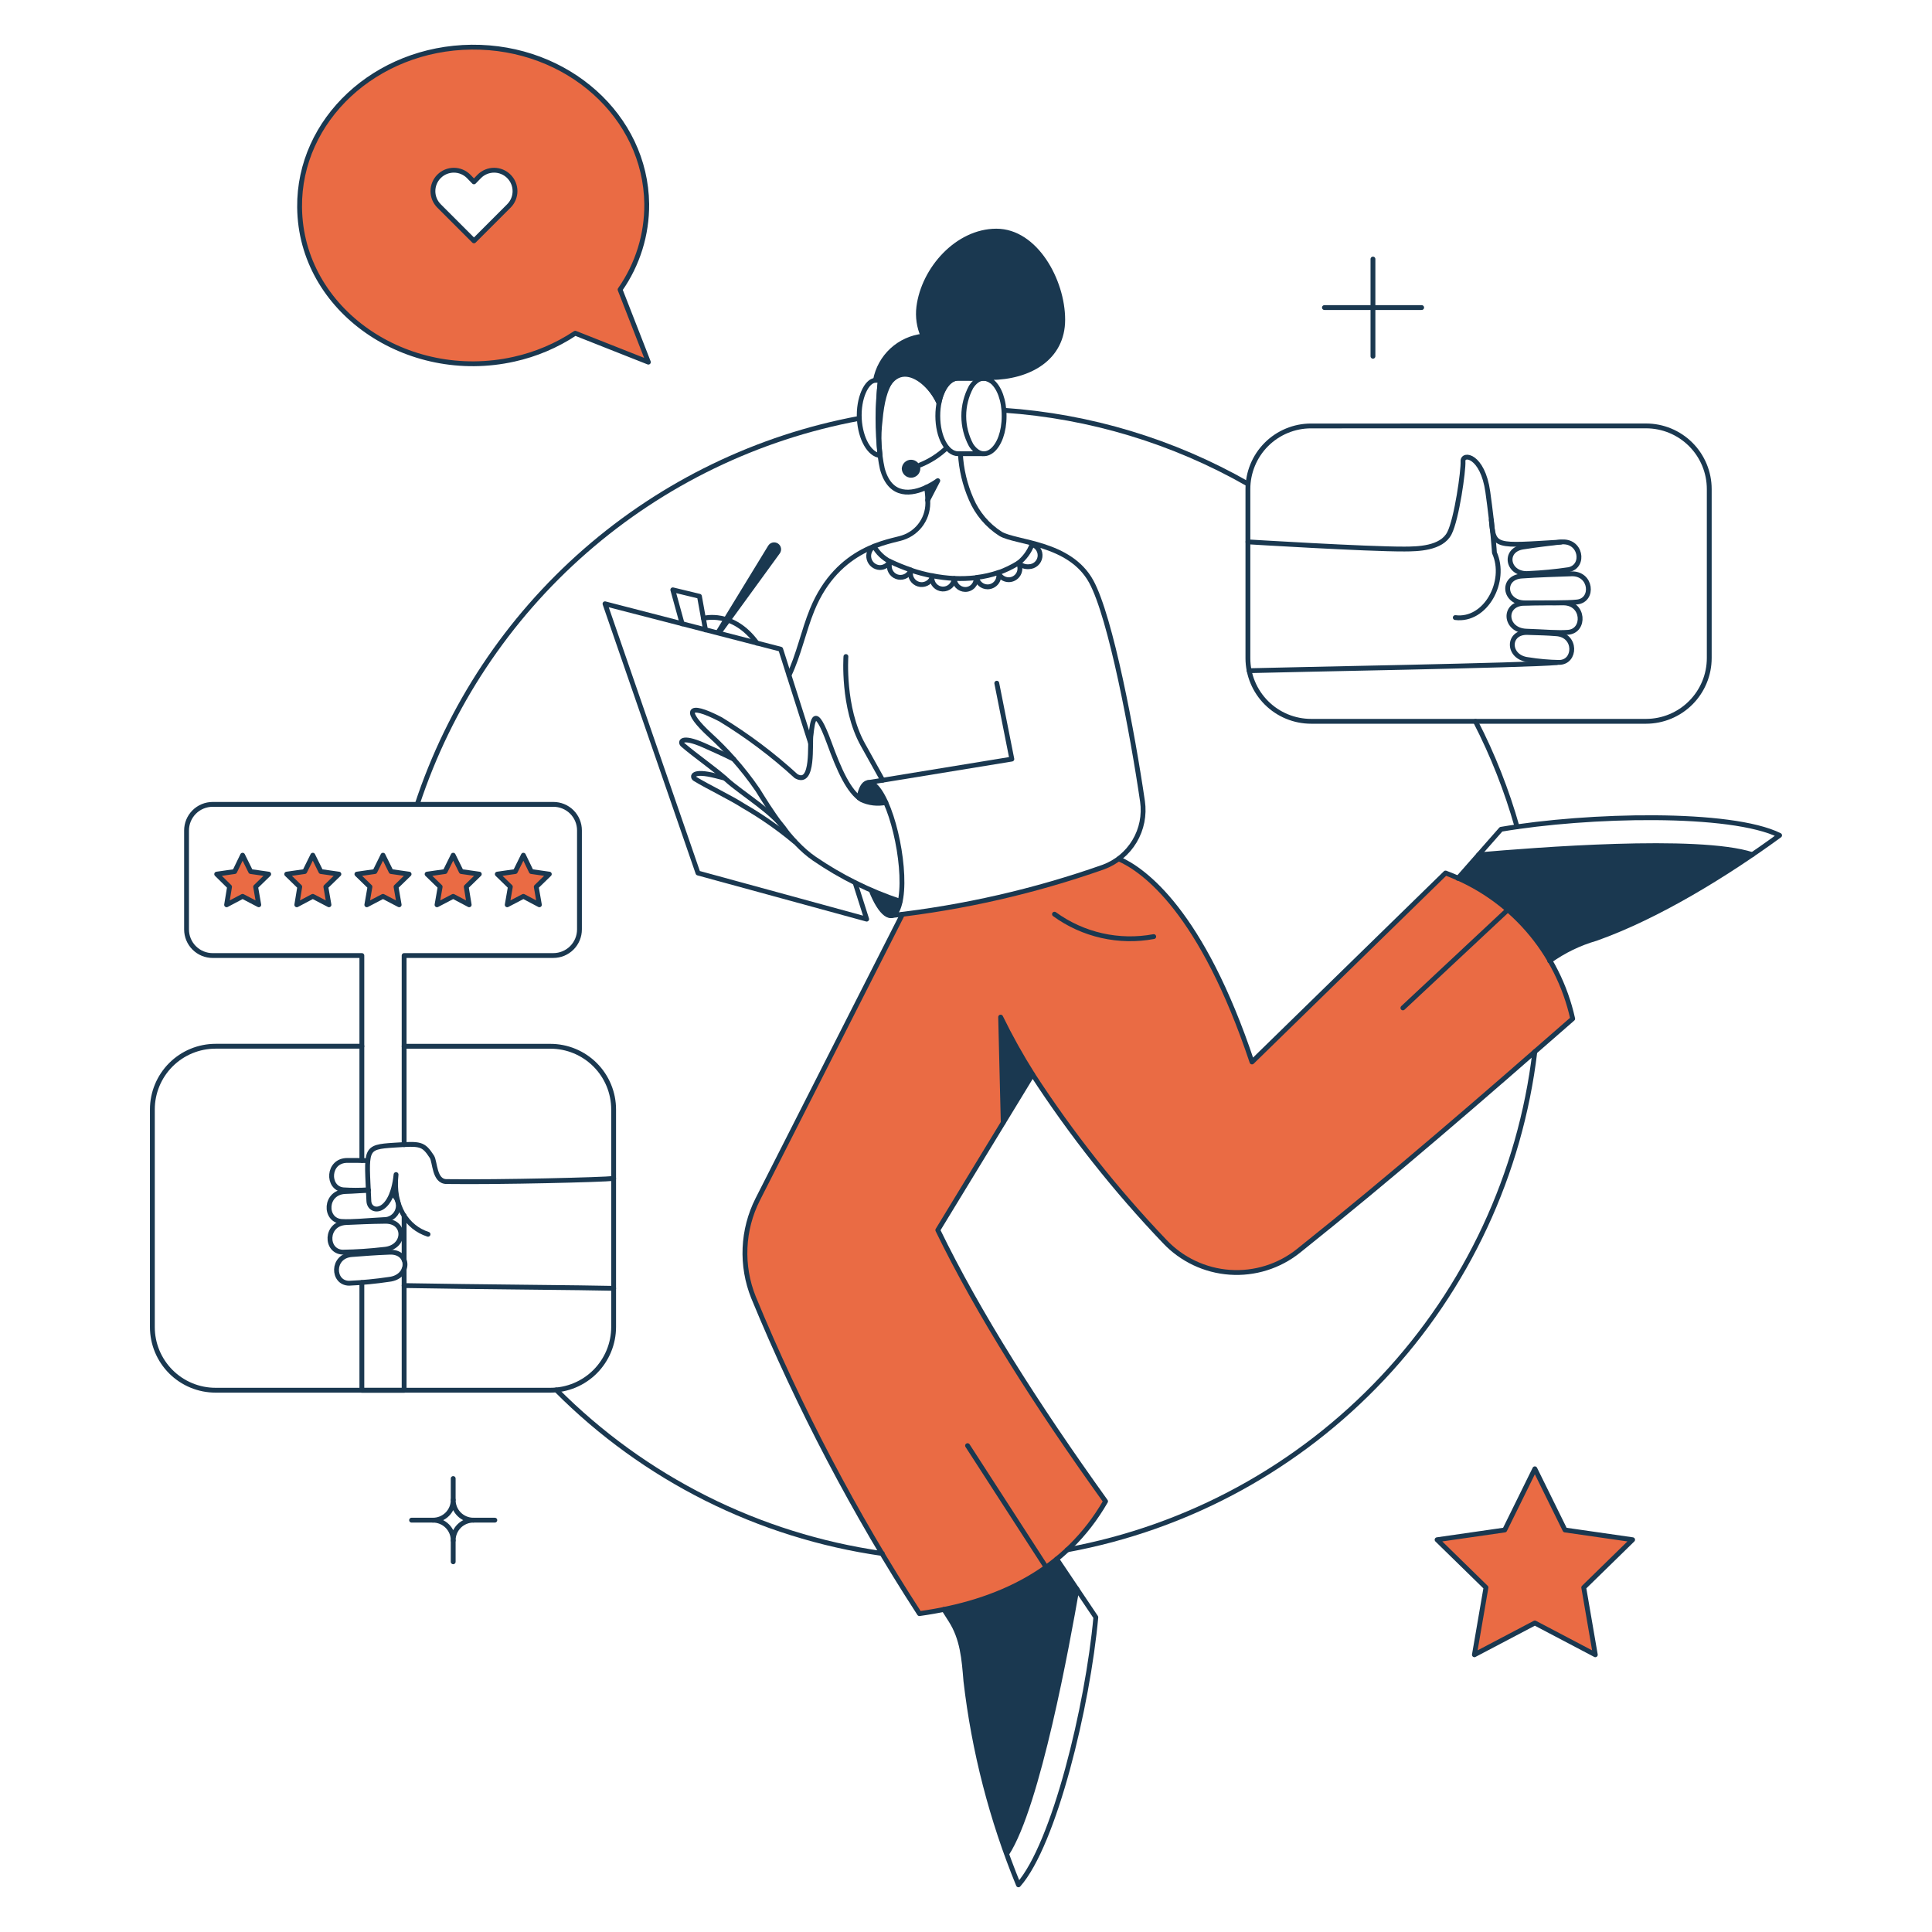 <?xml version="1.0" encoding="UTF-8"?> <svg xmlns="http://www.w3.org/2000/svg" fill="none" viewBox="0.125 0.125 199.75 199.75" stroke-width="0.5" height="300" width="300"><g id="Customer-service-Support-Listening-to-feedback"><g id="color 2"><path id="Vector" fill="#ea6b44" d="M149.58 90.386L129.593 109.938C124.386 94.357 118.439 90.083 115.817 88.923C113.178 90.929 100.168 93.78 93.455 94.643L78.483 124.149C77.696 125.709 77.25 127.419 77.174 129.165C77.099 130.912 77.396 132.654 78.046 134.276C82.754 145.677 88.497 156.623 95.203 166.976C103.41 165.836 110.345 162.492 114.449 155.367C107.286 145.392 101.282 135.93 97.103 127.323L103.866 116.209L103.582 105.302C107.723 113.853 114.944 122.516 120.548 128.482C122.311 130.351 124.712 131.488 127.275 131.667C129.837 131.847 132.374 131.056 134.38 129.451C144.127 121.68 153.456 113.567 162.728 105.451C161.97 102.041 160.369 98.876 158.073 96.244C155.776 93.612 152.856 91.598 149.58 90.386Z"></path><path id="Subtract" fill="#ea6b44" fill-rule="evenodd" d="M67.161 37.567L59.6 34.577C57.675 35.854 55.529 36.765 53.273 37.263C42.234 39.733 31.2 32.25 31.1 21.55C31.011 12.506 38.963 5.1 48.881 5C58.78 4.906 66.886 12.145 66.99 21.213C67.016 24.379 66.053 27.475 64.235 30.067L67.161 37.567ZM52.036 17.908C52.299 18.017 52.537 18.176 52.738 18.377C52.939 18.578 53.098 18.816 53.207 19.079C53.316 19.341 53.372 19.622 53.372 19.907C53.372 20.191 53.316 20.472 53.207 20.734C53.098 20.997 52.939 21.235 52.738 21.436L49.128 25.027L45.518 21.436C45.112 21.03 44.884 20.48 44.884 19.907C44.884 19.333 45.112 18.783 45.518 18.377C45.924 17.971 46.474 17.744 47.047 17.744C47.621 17.744 48.171 17.971 48.577 18.377L49.128 18.928L49.679 18.377C49.88 18.176 50.118 18.017 50.381 17.908C50.643 17.799 50.924 17.743 51.208 17.743C51.492 17.743 51.774 17.799 52.036 17.908Z" clip-rule="evenodd"></path><path id="Vector_2" fill="#ea6b44" d="M25.207 88.544L26.043 90.235L27.905 90.501L26.556 91.812L26.879 93.673L25.207 92.799L23.554 93.673L23.858 91.812L22.528 90.501L24.39 90.235L25.207 88.544Z"></path><path id="Vector_3" fill="#ea6b44" d="M32.465 88.544L33.301 90.235L35.163 90.501L33.814 91.812L34.137 93.673L32.465 92.799L30.812 93.673L31.116 91.812L29.767 90.501L31.629 90.235L32.465 88.544Z"></path><path id="Vector_4" fill="#ea6b44" d="M39.723 88.544L40.559 90.235L42.421 90.501L41.072 91.812L41.395 93.673L39.723 92.799L38.051 93.673L38.374 91.812L37.025 90.501L38.887 90.235L39.723 88.544Z"></path><path id="Vector_5" fill="#ea6b44" d="M46.981 88.544L47.817 90.235L49.679 90.501L48.33 91.812L48.634 93.673L46.981 92.799L45.309 93.673L45.632 91.812L44.283 90.501L46.145 90.235L46.981 88.544Z"></path><path id="Vector_6" fill="#ea6b44" d="M54.239 88.544L55.056 90.235L56.918 90.501L55.569 91.812L55.892 93.673L54.239 92.799L52.567 93.673L52.89 91.812L51.541 90.501L53.403 90.235L54.239 88.544Z"></path><path id="Vector_7" fill="#ea6b44" d="M168.922 159.318L161.93 158.311L158.814 151.984L155.698 158.311L148.706 159.318L153.76 164.258L152.563 171.212L158.814 167.925L165.065 171.212L163.868 164.258L168.922 159.318Z"></path></g><g id="color 1"><path id="Vector_8" fill="#1a3850" d="M95.906 50.506C95.996 50.944 96.04 51.389 96.039 51.836L97.083 49.822C96.711 50.083 96.317 50.312 95.906 50.506V50.506Z"></path><path id="Vector_9" fill="#1a3850" d="M93.189 93.312C92.676 95.858 91.27 94.889 90.206 92.191C91.176 92.626 92.172 93 93.189 93.312V93.312Z"></path><path id="Vector_10" fill="#1a3850" d="M91.707 83.092C91.238 83.209 90.75 83.229 90.273 83.15C89.796 83.072 89.34 82.896 88.933 82.635C89.37 80.2 90.624 80.679 91.707 83.092Z"></path><path id="Vector_11" fill="#1a3850" d="M79.547 56.548L74.208 65.288C74.163 65.356 74.147 65.439 74.163 65.519C74.18 65.599 74.227 65.669 74.295 65.714C74.363 65.759 74.445 65.775 74.525 65.76C74.605 65.744 74.676 65.697 74.721 65.629L80.744 57.346C80.802 57.268 80.842 57.178 80.864 57.084C80.886 56.989 80.889 56.891 80.872 56.795C80.855 56.699 80.819 56.608 80.766 56.527C80.713 56.445 80.643 56.376 80.562 56.322C80.482 56.268 80.391 56.231 80.295 56.213C80.2 56.195 80.101 56.197 80.006 56.218C79.912 56.239 79.822 56.279 79.743 56.336C79.664 56.393 79.597 56.465 79.547 56.548V56.548Z"></path><path id="Vector_12" fill="#1a3850" d="M93.36 48.587C93.368 48.836 93.473 49.072 93.652 49.246C93.831 49.419 94.07 49.516 94.32 49.516C94.569 49.516 94.808 49.419 94.987 49.246C95.166 49.072 95.271 48.836 95.279 48.587C95.271 48.338 95.166 48.102 94.987 47.928C94.808 47.755 94.569 47.658 94.32 47.658C94.07 47.658 93.831 47.755 93.652 47.928C93.473 48.102 93.368 48.338 93.36 48.587Z"></path><path id="Vector_13" fill="#1a3850" d="M106.887 111.21L103.847 116.188L103.562 105.282C104.568 107.314 105.677 109.293 106.887 111.21Z"></path><path id="Vector_14" fill="#1a3850" d="M153 88.505L150.872 90.938C154.865 92.691 158.189 95.682 160.353 99.468C161.804 98.427 163.424 97.643 165.141 97.15C170.863 94.903 176.302 91.996 181.348 88.486C175.8 86.644 158.719 88.011 153 88.505Z"></path><path id="Vector_15" fill="#1a3850" d="M109.415 161.332C106 163.99 101.989 165.777 97.729 166.538L98.414 167.621C99.649 169.54 99.801 171.649 99.99 173.929C100.693 180.038 102.102 186.045 104.19 191.829C107.42 186.929 110.479 170.074 111.467 164.412L109.415 161.332Z"></path><path id="Vector_16" fill="#1a3850" d="M110 33.178C110 29.15 107.189 24.02 103.142 24.02C99.113 24.02 95.618 27.934 95.123 31.867C94.996 32.892 95.149 33.931 95.566 34.876C94.365 35.005 93.237 35.517 92.35 36.337C91.463 37.158 90.863 38.242 90.64 39.429L91.133 39.41C90.993 40.754 90.928 42.105 90.939 43.456C91.754 36.206 95.911 38.939 97.194 41.766C97.494 40.284 98.258 39.239 99.152 39.239H101.83C102.12 39.25 102.399 39.349 102.63 39.524C102.603 39.399 102.574 39.28 102.544 39.162C106.541 39.122 110 37.165 110 33.178Z"></path></g><g id="outlines"><path id="Vector_17" stroke="#1a3850" stroke-linejoin="round" d="M110 33.178C110 29.15 107.189 24.02 103.142 24.02C99.113 24.02 95.618 27.934 95.123 31.867C94.996 32.892 95.149 33.931 95.566 34.876C94.365 35.005 93.237 35.517 92.35 36.337C91.463 37.158 90.863 38.242 90.64 39.429L91.133 39.41C90.993 40.754 90.928 42.105 90.939 43.456C91.754 36.206 95.911 38.939 97.194 41.766C97.494 40.284 98.258 39.239 99.152 39.239H101.83C102.12 39.25 102.399 39.349 102.63 39.524C102.603 39.399 102.574 39.28 102.544 39.162C106.541 39.122 110 37.165 110 33.178Z"></path><path id="Vector_18" stroke="#1a3850" stroke-linecap="round" stroke-linejoin="round" d="M91.346 160.743C78.571 158.922 66.737 152.985 57.64 143.833"></path><path id="Vector_19" stroke="#1a3850" stroke-linecap="round" stroke-linejoin="round" d="M158.814 108.854C157.312 121.478 151.807 133.29 143.106 142.559C134.404 151.828 122.964 158.067 110.459 160.363"></path><path id="Vector_20" stroke="#1a3850" stroke-linecap="round" stroke-linejoin="round" d="M152.677 74.712C154.467 78.189 155.906 81.837 156.971 85.6"></path><path id="Vector_21" stroke="#1a3850" stroke-linecap="round" stroke-linejoin="round" d="M41.908 118.468V98.917H57.336C58.052 98.917 58.739 98.632 59.245 98.126C59.752 97.62 60.036 96.933 60.036 96.217V85.979C60.036 85.625 59.966 85.274 59.83 84.947C59.694 84.621 59.495 84.323 59.245 84.074C58.994 83.824 58.696 83.626 58.368 83.492C58.041 83.357 57.69 83.289 57.336 83.29H22.11C21.755 83.29 21.403 83.361 21.075 83.497C20.747 83.633 20.449 83.833 20.199 84.085C19.948 84.337 19.749 84.635 19.614 84.964C19.48 85.293 19.411 85.645 19.412 86V96.219C19.412 96.935 19.697 97.622 20.203 98.128C20.709 98.635 21.396 98.919 22.112 98.919H37.538V120.1"></path><path id="Vector_22" stroke="#1a3850" stroke-linecap="round" stroke-linejoin="round" d="M41.908 130.4V125.802"></path><path id="Vector_23" stroke="#1a3850" stroke-linecap="round" stroke-linejoin="round" d="M37.538 132.728V143.871H41.908V131.331"></path><path id="Vector_24" stroke="#1a3850" stroke-linecap="round" stroke-linejoin="round" d="M41.908 108.3H57.032C58.766 108.3 60.428 108.989 61.654 110.214C62.879 111.44 63.568 113.103 63.568 114.836V137.313C63.569 139.048 62.88 140.711 61.655 141.939C60.429 143.166 58.767 143.857 57.032 143.859H22.414C21.556 143.86 20.706 143.692 19.914 143.364C19.121 143.037 18.4 142.556 17.793 141.95C17.186 141.344 16.705 140.624 16.376 139.832C16.047 139.039 15.878 138.19 15.878 137.332V114.832C15.878 113.099 16.567 111.436 17.792 110.21C19.018 108.985 20.681 108.296 22.414 108.296H37.538"></path><path id="Vector_25" stroke="#1a3850" stroke-linecap="round" stroke-linejoin="round" d="M39.837 129.3C42.097 129.122 42.155 126.371 39.97 126.393C38.336 126.41 37.196 126.47 35.904 126.526C33.738 126.626 33.758 129.509 35.543 129.585C36.978 129.564 38.411 129.468 39.837 129.3V129.3Z"></path><path id="Vector_26" stroke="#1a3850" stroke-linecap="round" stroke-linejoin="round" d="M38.152 120.121C37.37 120.102 36.787 120.102 36.052 120.102C33.981 120.083 33.905 122.971 35.615 123.142C36.476 123.199 37.339 123.199 38.2 123.142"></path><path id="Vector_27" stroke="#1a3850" stroke-linecap="round" stroke-linejoin="round" d="M40.35 132.4C42.534 132.162 42.535 129.512 40.426 129.588C38.849 129.645 37.747 129.742 36.493 129.835C34.403 129.99 34.479 132.774 36.208 132.799C37.595 132.739 38.977 132.606 40.35 132.4V132.4Z"></path><path id="Vector_28" stroke="#1a3850" stroke-linecap="round" stroke-linejoin="round" d="M38.207 123.2C37.385 123.22 36.672 123.295 35.866 123.313C33.666 123.37 33.625 126.3 35.448 126.413C36.548 126.48 37.709 126.337 39.818 126.223C40.133 126.232 40.442 126.138 40.699 125.956C40.956 125.774 41.147 125.514 41.244 125.214C41.34 124.914 41.337 124.591 41.234 124.293C41.131 123.996 40.934 123.739 40.673 123.563"></path><path id="Vector_29" stroke="#1a3850" stroke-linecap="round" stroke-linejoin="round" d="M63.568 121.964C62.485 122.097 51.902 122.364 46.278 122.287C45.005 122.269 45.115 120.238 44.778 119.722C43.878 118.343 43.6 118.351 40.902 118.522C37.729 118.722 38.021 118.864 38.261 124.298C38.32 125.628 40.636 125.78 41.073 121.562C40.712 124.811 42.194 127.034 44.379 127.737"></path><path id="Vector_30" stroke="#1a3850" stroke-linecap="round" stroke-linejoin="round" d="M63.568 133.326C60.832 133.25 49.052 133.174 41.908 133.041"></path><path id="Vector_31" stroke="#1a3850" stroke-linecap="round" stroke-linejoin="round" d="M25.207 88.544L26.043 90.235L27.905 90.501L26.556 91.812L26.879 93.673L25.207 92.799L23.554 93.673L23.858 91.812L22.528 90.501L24.39 90.235L25.207 88.544Z"></path><path id="Vector_32" stroke="#1a3850" stroke-linecap="round" stroke-linejoin="round" d="M32.465 88.544L33.301 90.235L35.163 90.501L33.814 91.812L34.137 93.673L32.465 92.799L30.812 93.673L31.116 91.812L29.767 90.501L31.629 90.235L32.465 88.544Z"></path><path id="Vector_33" stroke="#1a3850" stroke-linecap="round" stroke-linejoin="round" d="M39.723 88.544L40.559 90.235L42.421 90.501L41.072 91.812L41.395 93.673L39.723 92.799L38.051 93.673L38.374 91.812L37.025 90.501L38.887 90.235L39.723 88.544Z"></path><path id="Vector_34" stroke="#1a3850" stroke-linecap="round" stroke-linejoin="round" d="M46.981 88.544L47.817 90.235L49.679 90.501L48.33 91.812L48.634 93.673L46.981 92.799L45.309 93.673L45.632 91.812L44.283 90.501L46.145 90.235L46.981 88.544Z"></path><path id="Vector_35" stroke="#1a3850" stroke-linecap="round" stroke-linejoin="round" d="M54.239 88.544L55.056 90.235L56.918 90.501L55.569 91.812L55.892 93.673L54.239 92.799L52.567 93.673L52.89 91.812L51.541 90.501L53.403 90.235L54.239 88.544Z"></path><path id="Vector_36" stroke="#1a3850" stroke-linecap="round" stroke-linejoin="round" d="M157.94 65.383C155.679 65.304 155.489 62.571 157.674 62.495C159.308 62.438 160.448 62.457 161.759 62.457C163.925 62.457 164.038 65.357 162.253 65.497C161.17 65.584 160.03 65.456 157.94 65.383Z"></path><path id="Vector_37" stroke="#1a3850" stroke-linecap="round" stroke-linejoin="round" d="M158.13 68.328C155.946 68.089 155.945 65.44 158.054 65.516C159.631 65.573 159.821 65.556 161.054 65.649C163.144 65.805 163.068 68.587 161.339 68.613C160.264 68.596 159.191 68.5 158.13 68.328V68.328Z"></path><path id="Vector_38" stroke="#1a3850" stroke-linecap="round" stroke-linejoin="round" d="M150.587 63.977C153.741 64.377 155.964 60.215 154.634 57.27C154.634 57.27 154.482 54.781 153.95 50.981C153.418 47.181 151.328 46.915 151.385 47.827C151.442 48.739 150.739 53.773 149.979 55.256C149.162 56.851 146.673 56.883 145.343 56.89C141.505 56.909 129.155 56.149 129.155 56.149"></path><path id="Vector_39" stroke="#1a3850" stroke-linecap="round" stroke-linejoin="round" d="M129.269 69.468C133.088 69.354 158.282 68.917 161.075 68.632"></path><path id="Vector_40" stroke="#1a3850" stroke-linecap="round" stroke-linejoin="round" d="M158.187 59.417C156.002 59.604 155.487 57.008 157.579 56.681C159.138 56.437 160.239 56.318 161.493 56.168C163.583 55.918 164.035 58.654 162.329 59.018C160.956 59.222 159.574 59.355 158.187 59.417Z"></path><path id="Vector_41" stroke="#1a3850" stroke-linecap="round" stroke-linejoin="round" d="M157.826 62.457C155.626 62.477 155.318 59.836 157.446 59.683C159.023 59.569 161.346 59.496 162.595 59.455C164.685 59.385 164.933 62.163 163.203 62.362C162.159 62.482 159.84 62.438 157.826 62.457Z"></path><path id="Vector_42" stroke="#1a3850" stroke-linecap="round" stroke-linejoin="round" d="M154.311 53.869C154.558 56.776 154.691 56.569 161.493 56.169"></path><path id="Vector_43" stroke="#1a3850" stroke-linecap="round" stroke-linejoin="round" d="M170.309 44.16C172.042 44.16 173.705 44.849 174.931 46.074C176.156 47.3 176.845 48.962 176.845 50.696V68.157C176.846 69.891 176.157 71.555 174.932 72.782C173.706 74.01 172.043 74.7 170.309 74.702H135.691C134.833 74.703 133.983 74.535 133.189 74.208C132.396 73.881 131.675 73.401 131.067 72.795C130.459 72.189 129.977 71.469 129.647 70.676C129.317 69.884 129.147 69.034 129.146 68.176V50.7C129.145 49.842 129.313 48.993 129.64 48.2C129.968 47.407 130.448 46.686 131.054 46.079C131.66 45.472 132.38 44.991 133.172 44.662C133.965 44.333 134.814 44.164 135.672 44.164L170.309 44.16Z"></path><path id="Vector_44" stroke="#1a3850" stroke-linecap="round" stroke-linejoin="round" d="M95.906 50.506C96.32 50.318 96.714 50.088 97.083 49.822L96.039 51.836"></path><path id="Vector_45" stroke="#1a3850" stroke-linecap="round" stroke-linejoin="round" d="M99.42 47.029C99.507 48.654 99.887 50.251 100.541 51.741C101.167 53.208 102.22 54.452 103.562 55.313C105.137 56.266 110.726 56.186 112.948 60.253C114.963 63.938 117.222 75.947 118.248 82.977C118.456 84.405 118.165 85.861 117.424 87.1C116.683 88.338 115.538 89.284 114.182 89.777C107.092 92.273 99.74 93.955 92.27 94.791"></path><path id="Vector_46" stroke="#1a3850" stroke-linecap="round" stroke-linejoin="round" d="M97.2 41.766C95.89 38.878 91.792 35.742 91.121 43.59C90.913 45.258 90.99 46.948 91.349 48.59C92.184 51.668 94.503 51.174 95.909 50.509C95.999 50.947 96.043 51.392 96.042 51.839C96.108 52.681 95.889 53.521 95.42 54.224C94.952 54.927 94.261 55.452 93.458 55.715C92.202 56.148 86.758 56.642 84.091 63.182C83.214 65.328 82.685 67.913 81.697 69.946"></path><path id="Vector_47" stroke="#1a3850" stroke-linecap="round" stroke-linejoin="round" d="M103.182 70.76L104.74 78.607L89.864 81.039"></path><path id="Vector_48" stroke="#1a3850" stroke-linecap="round" stroke-linejoin="round" d="M91.707 83.092C90.862 83.269 89.982 83.169 89.199 82.806C87.869 81.951 86.899 79.783 85.855 76.916C84.355 72.828 84.145 74.56 83.974 76.116C83.819 76.89 84.31 81.43 82.435 80.372C80.028 78.167 77.413 76.201 74.626 74.5C71.066 72.651 70.846 73.662 73.562 76.153C74.397 76.914 75.189 77.719 75.937 78.566C76.847 79.588 77.691 80.667 78.464 81.796C79.614 83.644 81.732 87.134 84.316 88.902C87.053 90.778 90.04 92.262 93.189 93.309"></path><path id="Vector_49" stroke="#1a3850" stroke-linecap="round" stroke-linejoin="round" d="M81.428 86.15C80.288 84.212 76.846 82.2 75.2 80.7C74.077 79.676 71.947 78.2 70.716 77.128C70.411 76.863 70.526 76.14 72.863 77.166C73.382 77.396 75.168 78.192 75.971 78.606"></path><path id="Vector_50" stroke="#1a3850" stroke-linecap="round" stroke-linejoin="round" d="M75.064 80.578C74.653 80.466 74.3 80.378 74.113 80.336C71.643 79.709 71.642 80.451 71.985 80.659C73.369 81.499 75.732 82.628 77.001 83.452C78.864 84.527 80.631 85.76 82.283 87.138"></path><path id="Vector_51" stroke="#1a3850" stroke-linecap="round" stroke-linejoin="round" d="M88.936 82.616C89.29 80.674 90.171 80.607 91.064 81.916C92.824 84.487 94.064 91.454 92.964 94.094C92.338 95.601 91.14 94.565 90.206 92.194"></path><path id="Vector_52" stroke="#1a3850" stroke-linecap="round" stroke-linejoin="round" d="M88.534 91.394L89.731 95.155L72.289 90.387L62.675 62.552L80.839 67.245L83.936 76.973"></path><path id="Vector_53" stroke="#1a3850" stroke-linecap="round" stroke-linejoin="round" d="M70.655 64.623L69.686 61.108L72.441 61.773L73.068 65.25"></path><path id="Vector_54" stroke="#1a3850" stroke-linecap="round" stroke-linejoin="round" d="M98.015 46.421C97.213 47.188 96.271 47.794 95.241 48.207"></path><path id="Vector_55" stroke="#1a3850" stroke-linecap="round" stroke-linejoin="round" d="M87.584 68.005C87.584 68.005 87.207 73.276 89.332 77.105L91.384 80.791"></path><path id="Vector_56" stroke="#1a3850" stroke-linecap="round" stroke-linejoin="round" d="M93.424 94.665L78.464 124.13C77.676 125.69 77.229 127.4 77.154 129.146C77.079 130.893 77.376 132.635 78.027 134.257C82.729 145.661 88.472 156.608 95.184 166.957C103.391 165.817 110.326 162.473 114.43 155.348C107.267 145.373 101.263 135.911 97.084 127.304L106.884 111.211C110.892 117.379 115.466 123.161 120.545 128.482C122.308 130.35 124.709 131.487 127.272 131.666C129.834 131.846 132.371 131.055 134.377 129.451C144.12 121.675 153.453 113.567 162.725 105.451C161.971 102.04 160.372 98.873 158.076 96.241C155.779 93.608 152.858 91.595 149.58 90.386L129.569 109.923C124.369 94.355 118.42 90.082 115.798 88.923"></path><path id="Vector_57" stroke="#1a3850" stroke-linecap="round" stroke-linejoin="round" d="M103.847 116.188L103.581 105.282C104.573 107.318 105.676 109.297 106.887 111.21"></path><path id="Vector_58" stroke="#1a3850" stroke-linecap="round" stroke-linejoin="round" d="M153 88.505C158.7 88.013 175.668 86.654 181.3 88.484"></path><path id="Vector_59" stroke="#1a3850" stroke-linecap="round" stroke-linejoin="round" d="M150.853 90.938L155.318 85.865C164.4 84.326 179.087 84.003 184.118 86.492C178.606 90.521 171.518 94.884 165.137 97.15C163.42 97.643 161.801 98.427 160.349 99.468"></path><path id="Vector_60" stroke="#1a3850" stroke-linecap="round" stroke-linejoin="round" d="M109.376 161.313L113.423 167.336C112.587 176.513 109.129 190.801 105.423 195C102.657 188.258 100.829 181.168 99.989 173.929C99.802 171.649 99.648 169.54 98.413 167.621L97.713 166.521"></path><path id="Vector_61" stroke="#1a3850" stroke-linecap="round" stroke-linejoin="round" d="M72.859 64.053C72.859 64.053 75.899 63.179 78.388 66.618"></path><path id="Vector_62" stroke="#1a3850" stroke-linecap="round" stroke-linejoin="round" d="M90.491 56.605C90.276 56.742 90.11 56.945 90.019 57.184C89.927 57.422 89.915 57.683 89.983 57.929C90.051 58.176 90.196 58.394 90.397 58.551C90.598 58.709 90.844 58.798 91.099 58.805C91.311 58.804 91.519 58.745 91.7 58.635C91.88 58.524 92.028 58.366 92.125 58.178C91.439 57.824 90.871 57.277 90.491 56.605V56.605Z"></path><path id="Vector_63" stroke="#1a3850" stroke-linecap="round" stroke-linejoin="round" d="M92.068 58.657C92.067 58.929 92.162 59.193 92.337 59.401C92.511 59.61 92.753 59.751 93.021 59.799C93.289 59.847 93.565 59.798 93.801 59.663C94.036 59.527 94.217 59.313 94.31 59.057C93.578 58.809 92.861 58.517 92.163 58.183C92.095 58.332 92.063 58.494 92.068 58.657Z"></path><path id="Vector_64" stroke="#1a3850" stroke-linecap="round" stroke-linejoin="round" d="M94.253 59.4C94.252 59.686 94.357 59.963 94.547 60.177C94.737 60.391 95 60.528 95.284 60.561C95.569 60.593 95.855 60.52 96.089 60.355C96.323 60.19 96.489 59.945 96.553 59.666C95.794 59.519 95.045 59.322 94.311 59.077C94.272 59.18 94.252 59.29 94.253 59.4V59.4Z"></path><path id="Vector_65" stroke="#1a3850" stroke-linecap="round" stroke-linejoin="round" d="M96.476 59.835C96.465 60.139 96.575 60.435 96.782 60.658C96.989 60.881 97.275 61.013 97.579 61.026C97.883 61.038 98.179 60.93 98.403 60.725C98.628 60.52 98.762 60.234 98.776 59.93C98.01 59.892 97.249 59.797 96.497 59.645C96.5 59.7 96.476 59.778 96.476 59.835Z"></path><path id="Vector_66" stroke="#1a3850" stroke-linecap="round" stroke-linejoin="round" d="M98.794 59.93C98.794 60.229 98.912 60.516 99.121 60.73C99.331 60.943 99.616 61.065 99.915 61.07C100.071 61.072 100.225 61.041 100.369 60.979C100.512 60.917 100.64 60.826 100.746 60.711C100.851 60.596 100.932 60.461 100.982 60.313C101.032 60.166 101.05 60.009 101.036 59.854C100.292 59.936 99.542 59.962 98.794 59.93V59.93Z"></path><path id="Vector_67" stroke="#1a3850" stroke-linecap="round" stroke-linejoin="round" d="M102.232 60.8C102.412 60.799 102.589 60.757 102.75 60.677C102.911 60.596 103.051 60.48 103.16 60.337C103.268 60.193 103.342 60.027 103.376 59.85C103.409 59.673 103.401 59.491 103.353 59.318C102.619 59.567 101.861 59.739 101.092 59.831C101.137 60.101 101.277 60.346 101.485 60.523C101.694 60.701 101.958 60.799 102.232 60.8V60.8Z"></path><path id="Vector_68" stroke="#1a3850" stroke-linecap="round" stroke-linejoin="round" d="M104.417 60.063C104.62 60.063 104.819 60.01 104.994 59.909C105.17 59.809 105.316 59.663 105.418 59.488C105.52 59.313 105.574 59.114 105.575 58.912C105.576 58.709 105.524 58.51 105.424 58.334C104.764 58.742 104.064 59.079 103.334 59.341C103.425 59.553 103.576 59.735 103.768 59.863C103.96 59.991 104.186 60.061 104.417 60.063V60.063Z"></path><path id="Vector_69" stroke="#1a3850" stroke-linecap="round" stroke-linejoin="round" d="M106.83 56.415C107.098 56.497 107.327 56.672 107.477 56.908C107.627 57.144 107.688 57.426 107.649 57.703C107.611 57.98 107.474 58.234 107.265 58.419C107.055 58.605 106.787 58.71 106.507 58.715C106.31 58.731 106.112 58.706 105.925 58.64C105.738 58.575 105.568 58.471 105.424 58.335C106.058 57.834 106.544 57.17 106.83 56.415Z"></path><path id="Vector_70" stroke="#1a3850" stroke-linecap="round" stroke-linejoin="round" d="M142.075 26.908V36.959"></path><path id="Vector_71" stroke="#1a3850" stroke-linecap="round" stroke-linejoin="round" d="M147.11 31.924H137.059"></path><path id="Vector_72" stroke="#1a3850" stroke-linecap="round" stroke-linejoin="round" d="M100.522 46.136C101.881 48.22 103.942 46.478 103.942 43.136C103.942 39.811 101.868 38.054 100.522 40.136C100.028 41.059 99.769 42.089 99.769 43.136C99.769 44.183 100.028 45.213 100.522 46.136V46.136Z"></path><path id="Vector_73" stroke="#1a3850" stroke-linecap="round" stroke-linejoin="round" d="M101.852 39.22H99.174C98.011 39.22 97.081 40.978 97.084 43.134C97.087 45.29 98.015 47.034 99.174 47.034H101.683"></path><path id="Vector_74" stroke="#1a3850" stroke-linecap="round" stroke-linejoin="round" d="M90.624 39.448C89.712 39.486 88.857 41.291 88.97 43.438C89.085 45.49 90.035 47.138 91.117 47.219C90.815 44.63 90.828 42.015 91.154 39.429L90.624 39.448Z"></path><path id="Vector_75" stroke="#1a3850" stroke-linecap="round" stroke-linejoin="round" d="M90.947 39.315C91.135 38.24 91.711 37.271 92.565 36.592C93.419 35.912 94.493 35.57 95.583 35.629C96.681 35.595 97.759 35.93 98.644 36.581C99.529 37.232 100.17 38.161 100.465 39.22"></path><path id="Vector_76" stroke="#1a3850" stroke-linecap="round" stroke-linejoin="round" d="M52.738 18.358C52.537 18.157 52.299 17.998 52.036 17.889C51.774 17.78 51.493 17.724 51.209 17.724C50.925 17.724 50.643 17.78 50.381 17.889C50.118 17.998 49.88 18.157 49.679 18.358L49.128 18.928L48.577 18.358C48.171 17.952 47.621 17.724 47.048 17.724C46.474 17.724 45.924 17.952 45.518 18.358C45.112 18.764 44.885 19.314 44.885 19.887C44.885 20.461 45.112 21.011 45.518 21.417L49.128 25.027L52.738 21.417C52.939 21.216 53.099 20.978 53.207 20.715C53.316 20.453 53.372 20.172 53.372 19.887C53.372 19.603 53.316 19.322 53.207 19.06C53.099 18.797 52.939 18.559 52.738 18.358V18.358Z"></path><path id="Vector_77" stroke="#1a3850" stroke-linecap="round" stroke-linejoin="round" d="M59.6 34.577L67.161 37.567L64.235 30.067C66.053 27.475 67.016 24.379 66.99 21.213C66.886 12.145 58.78 4.906 48.881 5C38.963 5.1 31.011 12.506 31.1 21.55C31.2 32.25 42.234 39.733 53.273 37.263C55.529 36.765 57.675 35.854 59.6 34.577V34.577Z"></path><path id="Vector_78" stroke="#1a3850" stroke-linecap="round" stroke-linejoin="round" d="M168.922 159.318L161.93 158.311L158.814 151.984L155.698 158.311L148.706 159.318L153.76 164.258L152.563 171.212L158.814 167.925L165.065 171.212L163.868 164.258L168.922 159.318Z"></path><path id="Vector_79" stroke="#1a3850" stroke-linecap="round" stroke-linejoin="round" d="M103.942 42.545C112.813 43.151 121.433 45.755 129.155 50.164"></path><path id="Vector_80" stroke="#1a3850" stroke-linecap="round" stroke-linejoin="round" d="M43.257 83.3C46.596 73.16 52.6 64.105 60.64 57.082C68.68 50.059 78.461 45.327 88.957 43.381"></path><path id="Vector_81" stroke="#1a3850" stroke-linecap="round" stroke-linejoin="round" d="M156.002 94.205L145.172 104.332"></path><path id="Vector_82" stroke="#1a3850" stroke-linecap="round" stroke-linejoin="round" d="M108.217 162.054L100.161 149.59"></path><path id="Vector_83" stroke="#1a3850" stroke-linecap="round" stroke-linejoin="round" d="M109.148 94.642C110.611 95.706 112.275 96.46 114.039 96.858C115.803 97.257 117.63 97.291 119.408 96.96"></path><path id="Vector_84" stroke="#1a3850" stroke-linecap="round" stroke-linejoin="round" d="M46.981 152.991V155.203"></path><path id="Vector_85" stroke="#1a3850" stroke-linecap="round" stroke-linejoin="round" d="M51.284 157.295H49.072"></path><path id="Vector_86" stroke="#1a3850" stroke-linecap="round" stroke-linejoin="round" d="M46.981 161.598V159.386"></path><path id="Vector_87" stroke="#1a3850" stroke-linecap="round" stroke-linejoin="round" d="M42.677 157.295H44.89"></path><path id="Vector_88" stroke="#1a3850" stroke-linecap="round" stroke-linejoin="round" d="M49.072 157.295C48.797 157.295 48.525 157.241 48.271 157.136C48.017 157.031 47.787 156.877 47.593 156.683C47.398 156.488 47.244 156.258 47.139 156.004C47.034 155.75 46.981 155.478 46.981 155.203C46.981 155.478 46.928 155.75 46.823 156.004C46.718 156.258 46.564 156.489 46.37 156.683C46.176 156.877 45.945 157.032 45.691 157.137C45.437 157.242 45.165 157.295 44.89 157.295C45.165 157.295 45.437 157.348 45.691 157.453C45.944 157.558 46.175 157.712 46.37 157.907C46.564 158.101 46.718 158.331 46.823 158.585C46.928 158.839 46.981 159.111 46.981 159.386C46.981 159.111 47.035 158.839 47.14 158.585C47.245 158.332 47.399 158.101 47.593 157.907C47.787 157.713 48.018 157.559 48.272 157.454C48.525 157.349 48.797 157.295 49.072 157.295V157.295Z"></path><path id="Vector_89" stroke="#1a3850" stroke-linecap="round" stroke-linejoin="round" d="M111.466 164.41C110.482 170.051 107.442 186.799 104.226 191.772"></path></g></g></svg> 